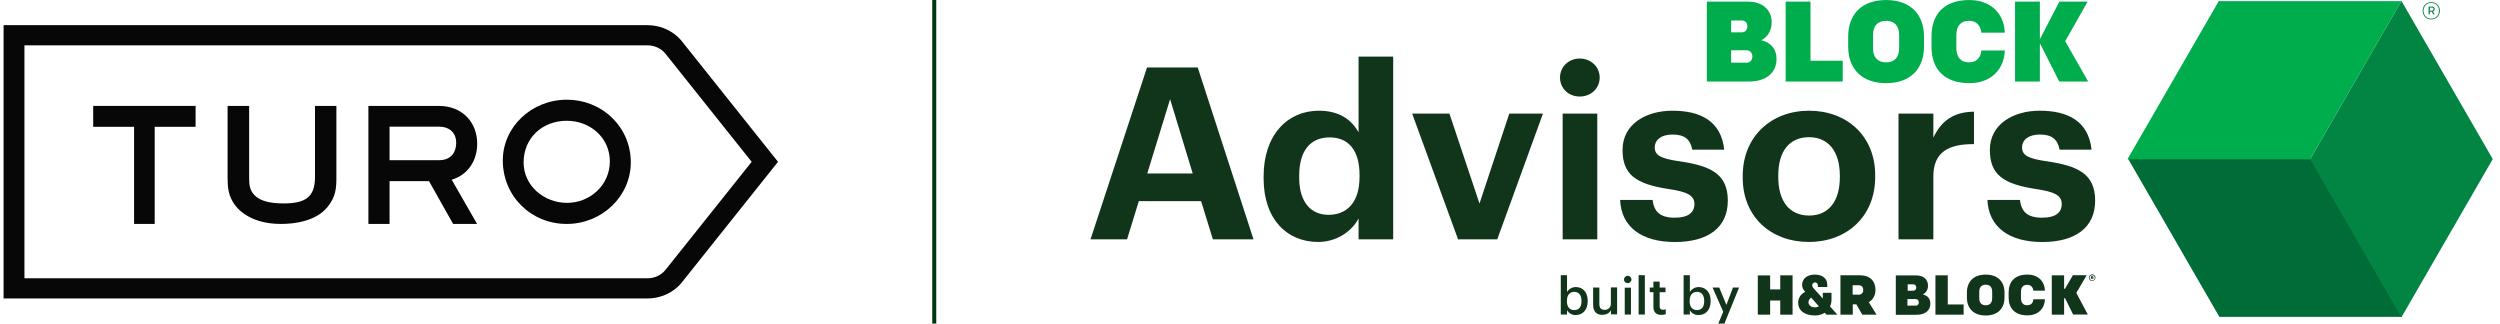 <svg width="309" height="40" viewBox="0 0 309 40" fill="none" xmlns="http://www.w3.org/2000/svg">
<g clip-path="url(#clip0_4346_4252)">
<path fill-rule="evenodd" clip-rule="evenodd" d="M70.066 12.322C65.699 12.322 62.146 15.69 62.146 19.83C62.146 24.231 65.617 27.678 70.047 27.678C74.414 27.678 77.967 24.259 77.967 20.057C77.967 17.96 77.144 16.007 75.648 14.555C74.164 13.115 72.182 12.322 70.066 12.322ZM73.812 23.596C72.813 24.548 71.483 25.073 70.066 25.073C68.686 25.073 67.323 24.555 66.325 23.65C65.289 22.711 64.718 21.441 64.718 20.076C64.718 18.628 65.262 17.313 66.249 16.371C67.226 15.44 68.575 14.927 70.047 14.927C71.472 14.927 72.805 15.428 73.799 16.337C74.816 17.268 75.376 18.549 75.376 19.944C75.376 21.336 74.821 22.634 73.812 23.596Z" fill="#070708"/>
<path d="M11.518 15.674H16.573V27.678H19.121V15.674H24.175V13.09H11.518V15.674Z" fill="#070708"/>
<path d="M38.934 21.909C38.934 23.14 38.618 23.979 37.968 24.473C37.366 24.93 36.442 25.143 35.06 25.143C33.359 25.143 32.206 24.836 31.536 24.203C30.847 23.553 30.794 22.842 30.794 21.909V13.09H28.13V21.909C28.13 23.097 28.196 24.171 29 25.29C29.515 26.008 31.105 27.678 34.727 27.678C36.245 27.678 39.012 27.405 40.484 25.581C41.5 24.341 41.578 23.277 41.578 21.909V13.09H38.934V21.909Z" fill="#070708"/>
<path fill-rule="evenodd" clip-rule="evenodd" d="M54.232 13.09C57.118 13.09 58.982 15.086 58.982 17.766C58.982 19.84 57.839 21.613 55.832 22.213L58.965 27.678H56.007L53.023 22.386H48.149V27.678H45.534V13.09H54.232ZM48.149 19.802H54.232C56.013 19.802 56.386 18.512 56.386 17.653C56.386 16.503 55.662 15.655 54.232 15.655H48.149V19.802Z" fill="#070708"/>
<path fill-rule="evenodd" clip-rule="evenodd" d="M84.321 5.151L96.162 20L84.321 34.85C84.32 34.852 84.318 34.854 84.317 34.856C84.313 34.86 84.31 34.865 84.306 34.87C84.15 35.067 83.977 35.254 83.788 35.43C82.776 36.372 81.429 36.892 79.995 36.892C79.988 36.892 79.982 36.891 79.975 36.89V36.892H0.443V3.109H79.975V3.11C79.978 3.11 79.981 3.109 79.983 3.109C79.987 3.109 79.991 3.109 79.995 3.109C81.429 3.109 82.776 3.628 83.788 4.57C83.977 4.746 84.15 4.933 84.306 5.13C84.309 5.134 84.312 5.137 84.314 5.141C84.317 5.144 84.319 5.147 84.321 5.151ZM82.294 33.308L92.906 20L82.294 6.692C82.289 6.685 82.29 6.686 82.29 6.686C82.29 6.686 82.289 6.685 82.284 6.679C82.205 6.579 82.097 6.457 82.002 6.369C81.472 5.874 80.76 5.603 79.995 5.603C79.989 5.603 79.983 5.604 79.977 5.604H3.021V34.397H79.977C79.983 34.397 79.989 34.397 79.995 34.397C80.76 34.397 81.472 34.126 82.002 33.631C82.097 33.543 82.205 33.421 82.284 33.321C82.29 33.314 82.29 33.315 82.29 33.315C82.29 33.315 82.29 33.314 82.294 33.308Z" fill="#070708"/>
</g>
<rect x="115.228" width="0.494" height="40" fill="#003512"/>
<g clip-path="url(#clip1_4346_4252)">
<path d="M224.311 37.993C223.977 37.993 223.527 37.805 223.527 37.355C223.541 37.121 223.656 36.919 223.861 36.789C223.861 36.789 224.66 37.675 224.82 37.864C224.66 37.951 224.486 37.993 224.311 37.993ZM226.185 37.875C226.331 37.585 226.388 37.265 226.373 36.944V36.188H225.299V36.9L224.165 35.636C224.064 35.535 223.991 35.389 223.991 35.229C224.005 35.04 224.179 34.894 224.368 34.908C224.542 34.922 224.672 35.069 224.688 35.243V35.476H225.85V35.172C225.85 34.402 225.212 33.937 224.325 33.937C223.366 33.937 222.742 34.446 222.742 35.215C222.742 35.535 222.888 35.853 223.133 36.072C222.596 36.306 222.261 36.829 222.247 37.395C222.247 38.354 223.003 38.992 224.34 38.992C224.761 38.992 225.183 38.891 225.532 38.658L225.749 38.891H227.099L226.185 37.873V37.875ZM229.729 36.424C230.019 36.438 230.267 36.221 230.295 35.929V35.842C230.295 35.479 230.106 35.259 229.729 35.259H228.989V36.421H229.729V36.424ZM229.439 37.614H229.003V38.891H227.479V34.025H229.906C231.141 34.025 231.81 34.764 231.81 35.825C231.81 36.523 231.49 37.06 230.983 37.35L231.942 38.889H230.17L229.444 37.611L229.439 37.614ZM217.265 38.893H218.79V37.15H220.039V38.893H221.563V34.027H220.039V35.771H218.79V34.041H217.265V38.893ZM236.79 37.788C236.993 37.788 237.167 37.628 237.167 37.411V37.369C237.181 37.152 237.021 36.977 236.804 36.961H235.758V37.774H236.79V37.788ZM236.486 35.929C236.689 35.929 236.849 35.768 236.849 35.566V35.523C236.863 35.321 236.703 35.16 236.514 35.146H235.788V35.931H236.486V35.929ZM234.334 34.041H236.863C237.777 34.041 238.301 34.564 238.301 35.304C238.315 35.754 238.067 36.19 237.662 36.393C238.244 36.523 238.593 36.916 238.593 37.526C238.593 38.34 237.997 38.907 236.879 38.907H234.322V34.041H234.337H234.334ZM239.217 38.893H242.705V37.63H240.744V34.027H239.22V38.893H239.217ZM246.233 36.86V36.061C246.233 35.495 245.943 35.189 245.434 35.189C244.925 35.189 244.635 35.493 244.635 36.061V36.86C244.635 37.425 244.925 37.732 245.434 37.732C245.943 37.732 246.233 37.428 246.233 36.86ZM243.11 36.772V36.162C243.11 34.84 243.909 33.94 245.434 33.94C246.959 33.94 247.758 34.84 247.758 36.162V36.772C247.758 38.094 246.959 38.995 245.434 38.995C243.909 38.995 243.11 38.094 243.11 36.772ZM250.562 37.732C250.039 37.732 249.792 37.397 249.792 36.86V36.075C249.792 35.538 250.039 35.203 250.562 35.203C251.085 35.203 251.288 35.566 251.319 35.929H252.756C252.728 34.823 251.957 33.937 250.591 33.937C249.021 33.937 248.267 34.823 248.267 36.145V36.77C248.267 38.092 249.023 38.978 250.591 38.978C251.955 38.978 252.726 38.092 252.756 36.987H251.319C251.305 37.364 251.102 37.727 250.562 37.727M253.6 38.893H255.125V36.86H255.24L256.242 38.879H258.059L256.635 36.207L257.913 34.013H256.214L255.226 35.698H255.125V34.027H253.6V38.893ZM258.613 34.317C258.627 34.317 258.655 34.303 258.655 34.288C258.655 34.274 258.641 34.246 258.627 34.246H258.584V34.319H258.613V34.317ZM258.596 34.39H258.568V34.477H258.452V34.142H258.613C258.7 34.142 258.742 34.185 258.742 34.272C258.742 34.314 258.728 34.345 258.7 34.373L258.773 34.489H258.643L258.601 34.387L258.596 34.39ZM258.917 34.331C258.917 34.157 258.771 34.01 258.596 34.01C258.422 34.01 258.276 34.157 258.276 34.331C258.276 34.505 258.422 34.651 258.596 34.651C258.756 34.666 258.9 34.536 258.917 34.376V34.333M258.191 34.331C258.191 34.114 258.365 33.923 258.582 33.909C258.799 33.909 258.99 34.083 259.004 34.3C259.004 34.517 258.829 34.708 258.613 34.722H258.599C258.382 34.736 258.207 34.562 258.191 34.359C258.191 34.35 258.191 34.34 258.191 34.331Z" fill="#11351B"/>
<path d="M193.684 38.34V38.877H192.913V34.011H193.684V36.089C193.917 35.712 194.322 35.479 194.772 35.479C195.6 35.479 196.241 36.089 196.241 37.164V37.223C196.241 38.297 195.63 38.936 194.772 38.936C194.337 38.964 193.915 38.733 193.684 38.34ZM195.472 37.237V37.178C195.472 36.438 195.095 36.073 194.586 36.073C194.049 36.073 193.672 36.435 193.672 37.178V37.237C193.672 37.977 194.035 38.326 194.586 38.326C195.138 38.326 195.472 37.949 195.472 37.237Z" fill="#11351B"/>
<path d="M196.91 37.673V35.538H197.681V37.572C197.681 38.081 197.898 38.297 198.334 38.297C198.742 38.312 199.09 38.008 199.104 37.586V35.523H199.875V38.851H199.119V38.328C198.958 38.648 198.61 38.91 198.058 38.91C197.405 38.938 196.91 38.561 196.91 37.675V37.673Z" fill="#11351B"/>
<path d="M200.73 34.564C200.716 34.317 200.919 34.1 201.166 34.086C201.414 34.072 201.63 34.274 201.645 34.522C201.659 34.769 201.456 34.986 201.209 35H201.194C200.933 35 200.73 34.812 200.73 34.564ZM200.817 35.552H201.588V38.879H200.817V35.552Z" fill="#11351B"/>
<path d="M202.533 34.011H203.304V38.877H202.533V34.011Z" fill="#11351B"/>
<path d="M204.362 37.948V36.117H203.912V35.535H204.362V34.809H205.133V35.535H205.858V36.117H205.133V37.861C205.133 38.151 205.279 38.283 205.51 38.283C205.639 38.283 205.771 38.269 205.887 38.224V38.835C205.712 38.894 205.538 38.922 205.364 38.922C204.711 38.922 204.362 38.573 204.362 37.948Z" fill="#11351B"/>
<path d="M208.866 38.34V38.877H208.095V34.011H208.866V36.089C209.099 35.712 209.504 35.479 209.954 35.479C210.782 35.479 211.437 36.089 211.437 37.164V37.223C211.437 38.297 210.826 38.936 209.954 38.936C209.504 38.964 209.082 38.733 208.866 38.34ZM210.64 37.237V37.178C210.64 36.438 210.263 36.073 209.754 36.073C209.217 36.073 208.84 36.435 208.84 37.178V37.237C208.84 37.977 209.203 38.326 209.754 38.326C210.306 38.326 210.64 37.949 210.64 37.237Z" fill="#11351B"/>
<path d="M212.992 38.531L211.67 35.538H212.497L213.383 37.687L214.196 35.538H214.953L213.136 39.999H212.379L212.99 38.531H212.992Z" fill="#11351B"/>
<path d="M210.968 10.078H216.131C218.375 10.078 219.581 8.935 219.581 7.272C219.581 6.044 218.865 5.24 217.687 4.972C218.5 4.576 218.978 3.758 218.978 2.756C218.978 1.274 217.899 0.202 216.061 0.202H210.968V10.078ZM213.97 7.75V6.211H215.865C216.313 6.211 216.593 6.565 216.593 6.972C216.593 7.411 216.327 7.748 215.877 7.748H213.968L213.97 7.75ZM213.97 3.996V2.528H215.29C215.712 2.528 215.976 2.836 215.976 3.232C215.976 3.671 215.738 3.993 215.29 3.993H213.97V3.996ZM220.706 10.078H227.761V7.51H223.779V0.199H220.706V10.076V10.078ZM233.12 10.276C236.194 10.276 237.806 8.441 237.806 5.761V4.519C237.806 1.837 236.191 0.004 233.12 0.004C230.05 0.004 228.435 1.837 228.435 4.519V5.761C228.435 8.441 230.05 10.276 233.12 10.276ZM233.12 7.708C232.084 7.708 231.506 7.088 231.506 5.945V4.338C231.506 3.195 232.081 2.575 233.12 2.575C234.16 2.575 234.735 3.195 234.735 4.338V5.945C234.735 7.088 234.16 7.708 233.12 7.708ZM241.805 5.931V4.349C241.805 3.263 242.311 2.572 243.363 2.572C244.414 2.572 244.835 3.319 244.892 4.041H247.795C247.725 1.811 246.181 0.004 243.419 0.004C240.249 0.004 238.734 1.809 238.734 4.491V5.789C238.734 8.471 240.249 10.276 243.419 10.276C246.183 10.276 247.727 8.471 247.795 6.239H244.892C244.835 6.958 244.444 7.708 243.363 7.708C242.311 7.708 241.805 7.015 241.805 5.928M249.059 10.078H252.129V5.337L254.524 10.078H258.101L255.259 5.096L258.033 0.199H254.538L252.129 4.856V0.199H249.059V10.076V10.078Z" fill="#00AD4D"/>
<path d="M299.435 1.333C299.435 1.899 299.838 2.401 300.503 2.401C301.167 2.401 301.573 1.896 301.573 1.333C301.573 0.77 301.17 0.265 300.503 0.265C299.836 0.265 299.435 0.77 299.435 1.333ZM299.548 1.333C299.548 0.798 299.918 0.364 300.503 0.364C301.087 0.364 301.459 0.798 301.459 1.333C301.459 1.868 301.089 2.302 300.503 2.302C299.916 2.302 299.548 1.868 299.548 1.333ZM300.745 1.776H300.922L300.727 1.427C300.849 1.378 300.929 1.262 300.929 1.13C300.929 0.958 300.816 0.814 300.609 0.814H300.175V1.778H300.328V1.451H300.573L300.748 1.778L300.745 1.776ZM300.328 1.319V0.939H300.562C300.71 0.939 300.778 1.015 300.778 1.13C300.778 1.246 300.715 1.316 300.562 1.316H300.328V1.319Z" fill="#028443"/>
<path d="M263.029 19.621L274.315 39.167H296.885L285.599 19.621H263.029Z" fill="#006D38"/>
<path d="M285.533 19.663L296.819 39.209L308.105 19.663L296.819 0.114L285.533 19.663Z" fill="#028443"/>
<path d="M274.235 0.143L262.949 19.689H285.521L296.807 0.143H274.235Z" fill="#00AD4D"/>
<path d="M141.771 8.337H148.04L154.933 29.582H149.911L148.455 24.857H140.76L139.304 29.582H134.788L141.771 8.337ZM141.802 21.44H147.418L144.625 12.258L141.802 21.44Z" fill="#11351B"/>
<path d="M156.182 22.034V21.796C156.182 16.684 159.123 13.684 163.017 13.684C165.512 13.684 167.058 14.785 167.919 16.359V6.998H172.198V29.58H167.919V26.995C167.117 28.569 165.215 29.907 162.927 29.907C159.154 29.907 156.182 27.204 156.182 22.034ZM168.039 21.885V21.647C168.039 18.558 166.672 16.983 164.325 16.983C161.977 16.983 160.58 18.617 160.58 21.709V21.947C160.58 25.036 162.065 26.552 164.204 26.552C166.462 26.552 168.036 25.036 168.036 21.888L168.039 21.885Z" fill="#11351B"/>
<path d="M174.546 14.043H179.151L182.865 25.157L186.548 14.043H190.708L185.061 29.582H180.218L174.543 14.043H174.546Z" fill="#11351B"/>
<path d="M192.819 9.583C192.819 8.247 193.889 7.236 195.256 7.236C196.623 7.236 197.721 8.247 197.721 9.583C197.721 10.92 196.651 11.931 195.256 11.931C193.86 11.931 192.819 10.92 192.819 9.583ZM193.144 14.042H197.424V29.582H193.144V14.042Z" fill="#11351B"/>
<path d="M200.247 24.709H204.258C204.437 26.106 205.121 26.907 206.992 26.907C208.656 26.907 209.429 26.283 209.429 25.213C209.429 24.143 208.507 23.698 206.28 23.37C202.149 22.745 200.547 21.558 200.547 18.527C200.547 15.289 203.518 13.684 206.697 13.684C210.145 13.684 212.728 14.933 213.115 18.499H209.163C208.924 17.221 208.213 16.628 206.726 16.628C205.328 16.628 204.527 17.28 204.527 18.232C204.527 19.184 205.269 19.599 207.527 19.927C211.42 20.492 213.558 21.473 213.558 24.8C213.558 28.128 211.121 29.912 207.02 29.912C202.92 29.912 200.393 28.069 200.245 24.713L200.247 24.709Z" fill="#11351B"/>
<path d="M215.401 21.975V21.737C215.401 16.863 218.936 13.684 223.602 13.684C228.268 13.684 231.772 16.804 231.772 21.647V21.885C231.772 26.787 228.237 29.907 223.571 29.907C218.905 29.907 215.401 26.818 215.401 21.975ZM227.403 21.916V21.709C227.403 18.737 226.006 16.955 223.599 16.955C221.193 16.955 219.796 18.678 219.796 21.65V21.888C219.796 24.859 221.163 26.641 223.599 26.641C226.036 26.641 227.403 24.857 227.403 21.916Z" fill="#11351B"/>
<path d="M234.655 14.042H238.963V17.014C239.943 14.933 241.458 13.835 243.985 13.804V17.815C240.806 17.785 238.963 18.826 238.963 21.798V29.582H234.655V14.042Z" fill="#11351B"/>
<path d="M245.649 24.709H249.66C249.839 26.106 250.522 26.907 252.393 26.907C254.057 26.907 254.83 26.283 254.83 25.213C254.83 24.143 253.909 23.698 251.682 23.37C247.55 22.745 245.948 21.558 245.948 18.527C245.948 15.289 248.92 13.684 252.099 13.684C255.547 13.684 258.132 14.933 258.516 18.499H254.564C254.326 17.221 253.614 16.628 252.127 16.628C250.73 16.628 249.928 17.28 249.928 18.232C249.928 19.184 250.671 19.599 252.928 19.927C256.822 20.492 258.959 21.473 258.959 24.8C258.959 28.128 256.522 29.912 252.422 29.912C248.321 29.912 245.795 28.069 245.646 24.713L245.649 24.709Z" fill="#11351B"/>
</g>
<defs>
<clipPath id="clip0_4346_4252">
<rect width="95.718" height="33.783" fill="white" transform="translate(0.443 3.109)"/>
</clipPath>
<clipPath id="clip1_4346_4252">
<rect width="173.317" height="39.993" fill="white" transform="translate(134.788 0.004)"/>
</clipPath>
</defs>
</svg>

